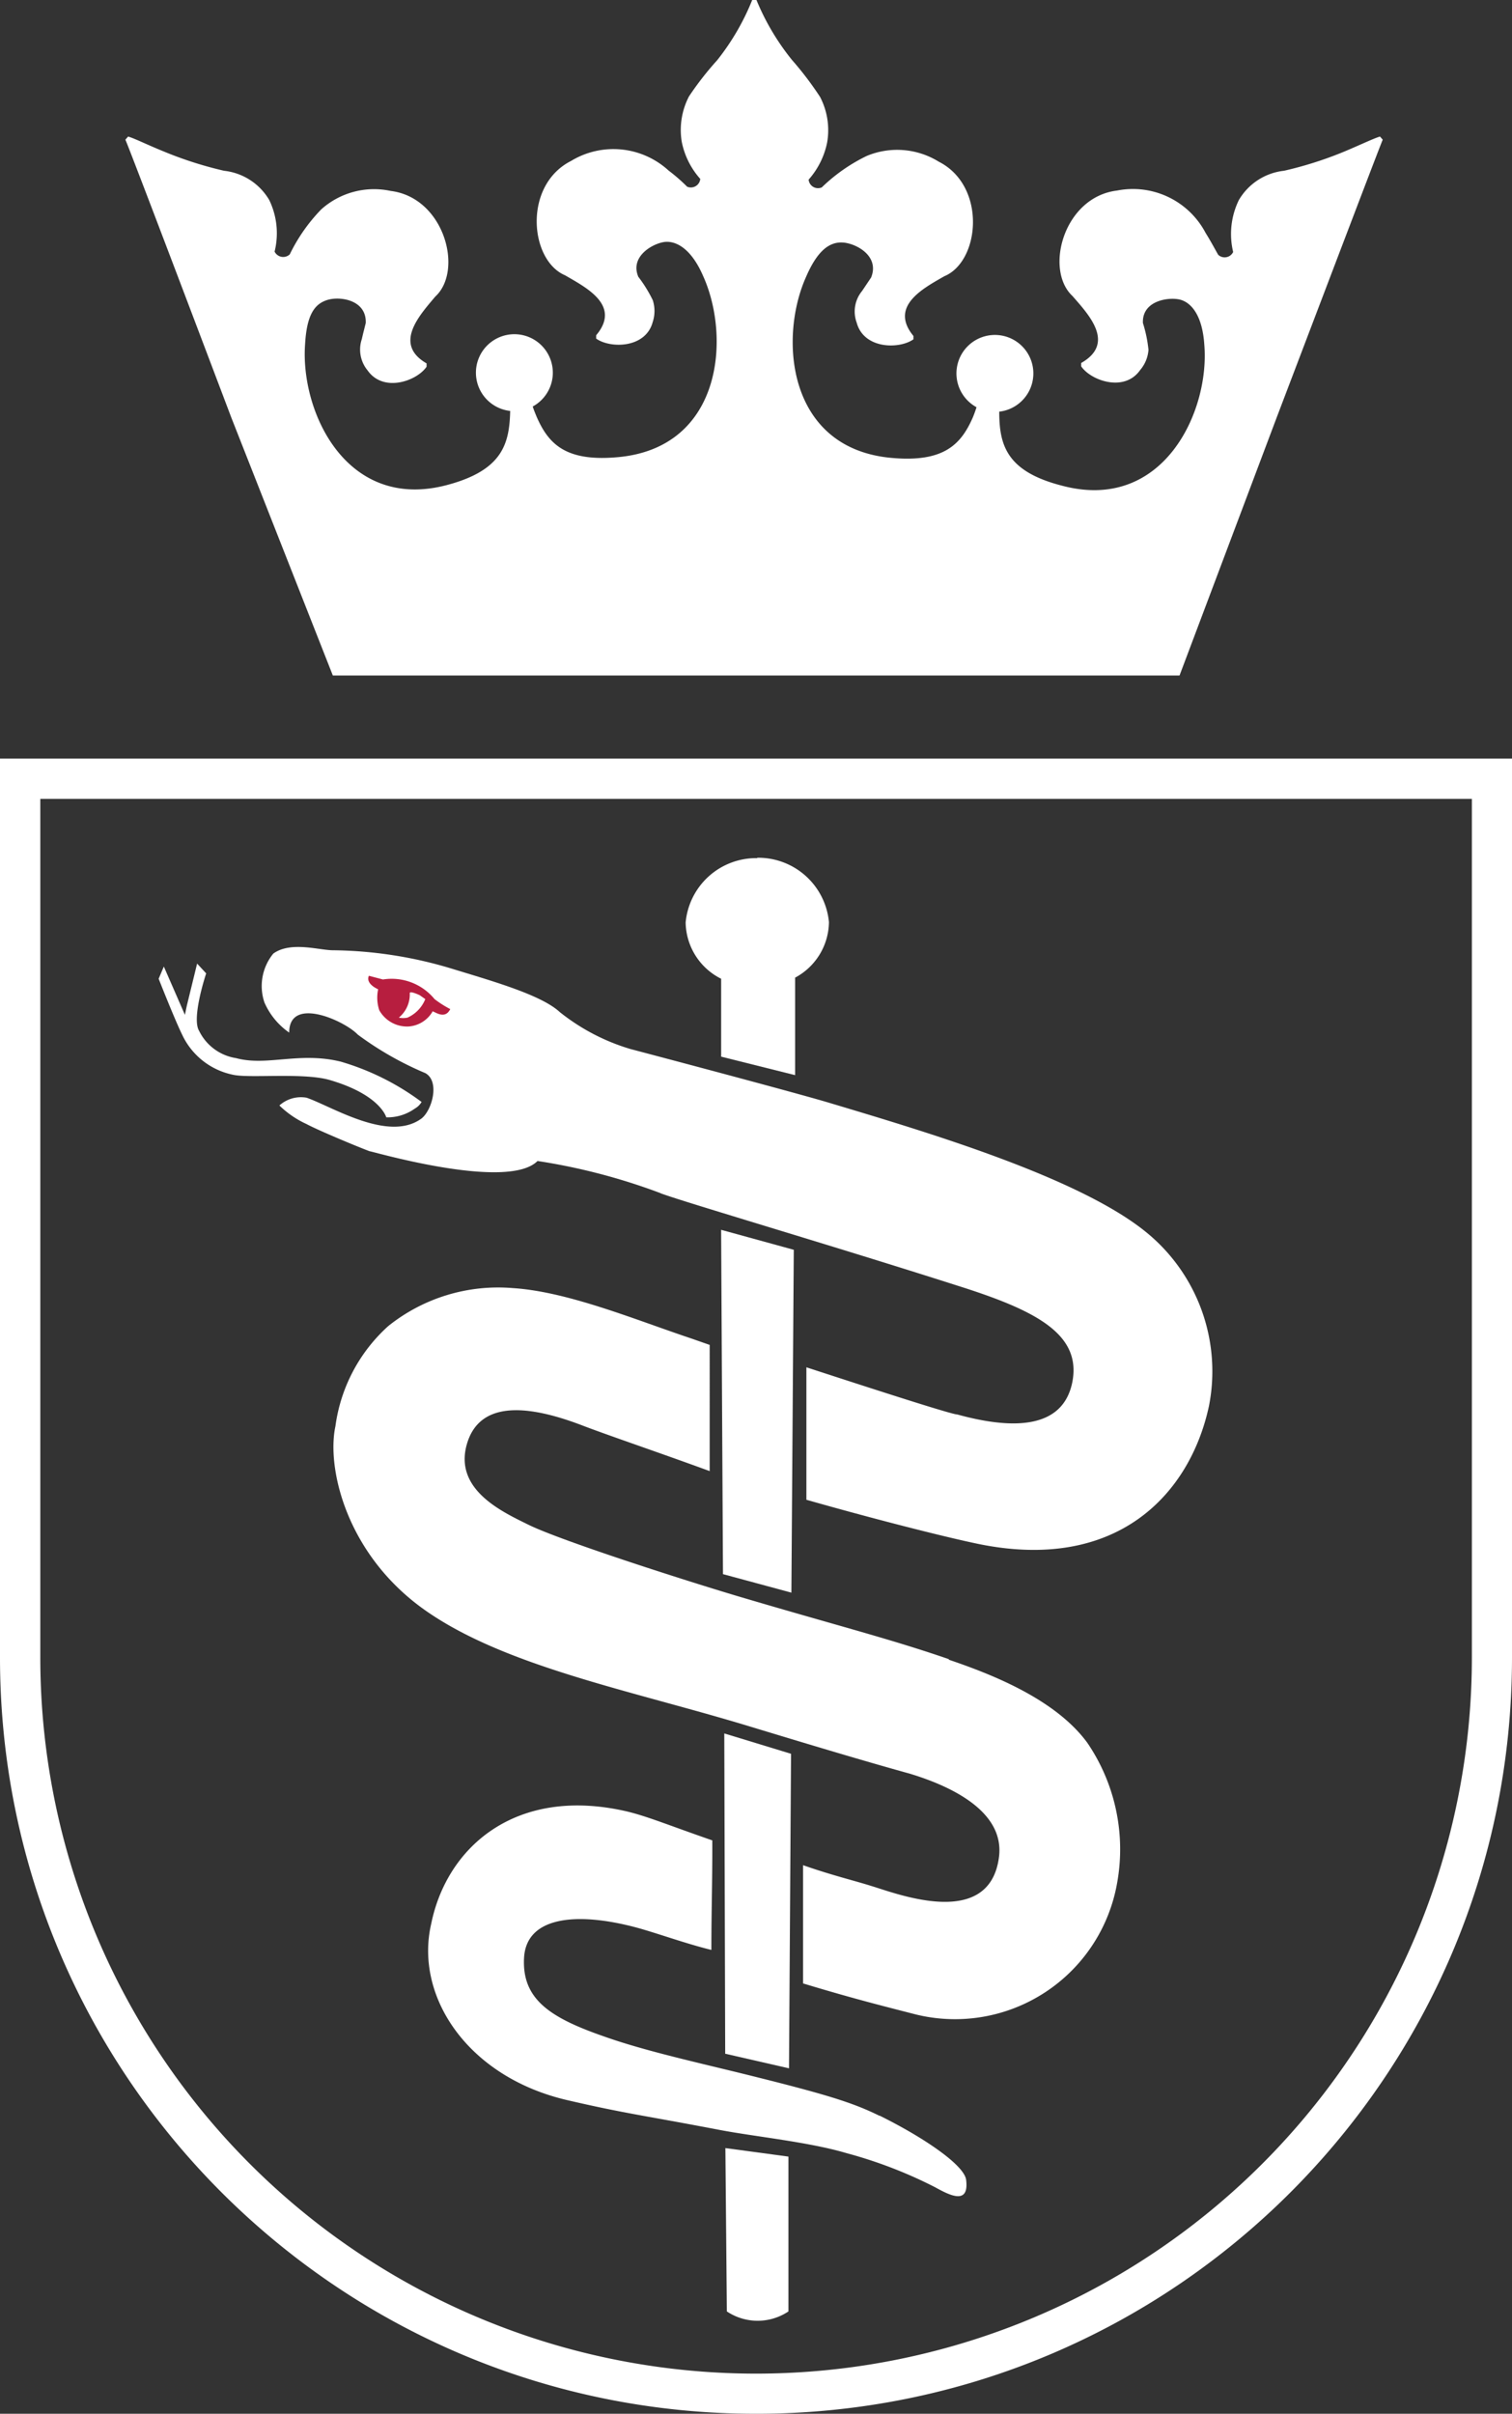 <svg xmlns="http://www.w3.org/2000/svg" width="377.47" height="602.234" viewBox="0 0 377.47 602.234">
    <rect x="0" y="0" width="377.47" height="602.234" fill="#333333" stroke="none"/>
    <defs>
        <style>
            .cls-2{fill:#fff}.cls-3{fill:#b71e3f}
        </style>
    </defs>
    <g id="sygne" class="cls-1">
        <g id="Warstwa_1" data-name="Warstwa 1">
            <path id="Path_269" d="M20.444 54.527S16.7 65.7 18.69 68.883a12.371 12.371 0 0 0 9.232 6.786c7.663 2.077 15.788-1.662 26.128.877a63.565 63.565 0 0 1 20.173 10.063 4.616 4.616 0 0 1-1.708 1.662 11.725 11.725 0 0 1-7.109 2.17s-1.431-5.541-13.849-9.233C45.233 79.223 31.8 80.7 27.414 79.87A17.957 17.957 0 0 1 14.4 69.714c-1.8-3.647-5.82-13.849-5.82-13.849l1.293-3.047 5.263 12.048.462-2.216 2.584-10.57z" class="cls-2" data-name="Path 269" transform="translate(31.027 188.334)"/>
            <path id="Path_270" d="M113.8 112.658c5.955 2.216 42.469 12.925 74.229 23.081 19.3 6.093 30.7 11.956 28.528 23.82-2.4 12.741-16.48 11.633-28.759 8.263-1.339 0-19.25-5.77-37.668-11.771V189.1c16.2 4.616 34.252 9.232 42.977 11.033 35.083 7.155 52.9-12.925 57.518-34.391a44.731 44.731 0 0 0-15.6-43.346c-16.942-13.849-55.395-25.2-79.122-32.314-8.586-2.585-47.547-12.879-49.671-13.433a51.979 51.979 0 0 1-17.68-9.232c-4.616-4.293-16.942-7.755-26.867-10.8A105.758 105.758 0 0 0 31.907 52c-3.37 0-10.525-2.308-14.864.831a12.787 12.787 0 0 0-2.216 12.187 17.772 17.772 0 0 0 6.186 7.524c0-9.232 13.849-2.954 17.126.508a81.062 81.062 0 0 0 16.849 9.6c3.693 2.031 1.708 9.232-.923 11.31-8.217 6.093-22.481-3.047-28.713-5.17a8.032 8.032 0 0 0-6.786 1.939 23.912 23.912 0 0 0 6.74 4.616c3 1.616 12.787 5.678 15.741 6.786.6 0 34.483 9.971 41.962 2.447a152.333 152.333 0 0 1 30.606 7.986" class="cls-2" data-name="Path 270" transform="translate(51.185 185.089)"/>
            <path id="Path_271" d="M171.607 162.3c-14.31-4.939-26.959-8.125-50.779-15.141-13.2-3.878-46.162-14.4-54.287-18.465-6.463-3.185-18.465-8.725-15.187-20.034s16.018-9.463 28.3-4.847c6.694 2.585 18.927 6.694 32.314 11.587V83.915l-4.619-1.615C93.5 77.683 76.6 70.62 62.848 69.743a43.854 43.854 0 0 0-31.113 9.463 40.946 40.946 0 0 0-13.2 24.974c-2.262 10.525 2.77 32.314 22.712 46.162s51.1 19.8 80.092 28.575c21.742 6.6 30.744 9.232 40.669 12 12.741 3.878 23.4 10.479 22.2 20.635-2.262 18.465-25.62 9.232-31.944 7.34-4.247-1.339-9.74-2.631-16.988-5.17v29.5c11.587 3.508 18.465 5.263 28.205 7.755a41.085 41.085 0 0 0 50.178-32.683 47.178 47.178 0 0 0-7.432-35.13c-8.125-11.079-24.466-17.265-34.483-20.681M154.3 276.227c-6.924-3.416-13.849-5.493-34.806-10.664-13.479-3.278-24.7-5.816-34.252-9.232-13.2-4.616-20.173-9.232-19.619-19.481s12.925-11.541 27.7-7.663c4.939 1.293 12.6 4.108 19.065 5.678 0-9.925.277-17.4.231-27.328-11.171-3.878-16.2-6-21.419-7.247-27.7-6.37-44.87 8.956-48.747 28.021-4.253 18.234 9.224 38.407 34.198 44.089 14.356 3.324 18.788 3.739 37.853 7.386 8.725 1.662 22.25 3 31.575 5.77a112.5 112.5 0 0 1 22.112 8.494c3.6 1.985 8.586 4.616 7.8-1.8-.415-3.6-10.2-10.387-21.558-16.018" class="cls-2" data-name="Path 271" transform="translate(65.206 251.639)"/>
            <path id="Path_272" d="M46.4 225.1l17.08 4.616.6-85.539-18.142-4.986zm.554 119.653l15.931 3.647.508-78.476-16.665-5.078zm.415 64.3a13.849 13.849 0 0 0 15.372 0v-38.632L47 368.3zm7.531-362.6a17.68 17.68 0 0 0-17.82 16.065 15.972 15.972 0 0 0 8.863 14.033v19.435l18.465 4.614V76.274a15.926 15.926 0 0 0 8.448-13.849 17.726 17.726 0 0 0-17.865-16.064" class="cls-2" data-name="Path 272" transform="translate(134.09 167.648)"/>
            <path id="Path_273" d="M36.007 61.6a7.524 7.524 0 0 1-6 3.785 7.94 7.94 0 0 1-7.34-4.062 10.064 10.064 0 0 1-.277-5.216c-2.031-.923-2.862-2.216-2.308-3.37l3.508.923a13.849 13.849 0 0 1 12.879 4.893 26.034 26.034 0 0 0 3.924 2.493c-1.431 2.908-4.155.323-4.616.554" class="cls-3" data-name="Path 273" transform="translate(72.013 190.72)"/>
            <path id="Path_274" d="M188.758 443.951a178.694 178.694 0 0 0 178.694-178.694V51.063H10.063v214.194a178.648 178.648 0 0 0 178.695 178.694m0 10.017C84.517 453.994 0 369.5 0 265.257V41h377.47v224.257c0 104.223-84.489 188.712-188.712 188.712" class="cls-2" data-name="Path 274" transform="translate(0 148.266)"/>
            <path id="Path_275" d="M26.786 54.356s-2.493-1.2-2.493-.508a7.478 7.478 0 0 1-2.724 6.093 5.031 5.031 0 0 0 2.17 0 8.54 8.54 0 0 0 4.432-4.616z" class="cls-2" data-name="Path 275" transform="translate(78.002 193.951)"/>
            <path id="Path_276" d="M33.231 104.188C20.352 70.167 7.334 35.914 6.78 34.853l.692-.785c1.708.508 4.616 1.985 8.817 3.693a94.771 94.771 0 0 0 15.141 4.847A14.957 14.957 0 0 1 42.694 49.9a19.019 19.019 0 0 1 1.339 12.879 2.4 2.4 0 0 0 3.785.692 43.069 43.069 0 0 1 7.848-11.217 19.757 19.757 0 0 1 17.357-4.614C86.41 49.3 91.257 67.489 84.148 74c-3.878 4.616-10.571 11.818-2.17 16.665v.831c-2.4 3.555-10.756 6.555-14.726.923a8.171 8.171 0 0 1-1.431-7.848c.231-1.062.554-2.308.969-3.97.231-5.77-6.37-6.74-9.556-5.77s-5.17 3.647-5.586 11.033c-1.246 16.8 10.294 41.869 35.5 35.13 13.849-3.693 15.511-10.34 15.7-18.465a9.6 9.6 0 1 1 5.632-1.108c.231.785.646 1.754.923 2.447 2.908 6.694 7.063 11.4 20.265 10.2 26.036-2.308 28.3-29.775 21.373-45.147-2.862-6.647-6.463-8.679-9.232-8.586s-9.232 3.37-6.971 8.725a34.022 34.022 0 0 1 3.6 5.816 8.725 8.725 0 0 1 0 5.447c-1.754 6.647-10.664 6.647-14.126 4.155v-.831c6.324-7.478-2.539-11.91-7.755-14.957-8.863-3.739-10.525-22.435 1.477-28.528a20.4 20.4 0 0 1 24.374 2.4 44.263 44.263 0 0 1 4.616 4.016 2.354 2.354 0 0 0 3.278-1.939 19.665 19.665 0 0 1-4.616-9.232 18.142 18.142 0 0 1 1.8-11.356 77.274 77.274 0 0 1 7.017-9A60.011 60.011 0 0 0 163.27 0h1.062a60.011 60.011 0 0 0 8.868 14.957 82.583 82.583 0 0 1 7.017 9.232 17.957 17.957 0 0 1 1.754 11.4 19.9 19.9 0 0 1-4.616 9.232 2.354 2.354 0 0 0 3.278 1.939 43.07 43.07 0 0 1 11.217-7.848 19.757 19.757 0 0 1 18 1.431c12 6.093 10.294 24.882 1.385 28.574-5.216 3-13.849 7.478-7.709 14.91v.831c-3.508 2.493-12.372 2.493-14.172-4.155a8.032 8.032 0 0 1 1.339-7.894l2.262-3.37c2.17-5.355-3.693-8.494-7.017-8.725s-6.37 1.939-9.232 8.586c-6.878 15.372-4.616 42.839 21.373 45.147 13.2 1.2 17.4-3.508 20.311-10.2.277-.692.646-1.662.877-2.447a9.6 9.6 0 1 1 5.678 1.108c0 8.263 1.754 14.91 15.649 18.465 25.251 6.74 36.93-18.465 35.545-35.13-.462-7.2-3.139-10.387-5.816-11.217s-9.786 0-9.509 5.77a33.192 33.192 0 0 1 1.385 6.694 8.724 8.724 0 0 1-2.077 5.032c-3.924 5.632-12.325 2.631-14.726-.923v-.831c8.678-4.939 1.846-12.095-2.17-16.711-7.063-6.555-2.216-24.7 11.125-26.313a20.5 20.5 0 0 1 22.109 10.574c1.246 1.985 2.216 3.831 3.139 5.447a2.354 2.354 0 0 0 3.739-.692A19.3 19.3 0 0 1 284.77 49.9a14.957 14.957 0 0 1 11.264-7.294 93.94 93.94 0 0 0 15.187-4.847c4.062-1.708 7.109-3.185 8.771-3.693l.692.785c-.508 1.062-13.526 35.314-26.451 69.244l-24.281 64.443H58.574z" class="cls-2" data-name="Path 276" transform="translate(24.518)"/>
        </g>
    </g>
</svg>
